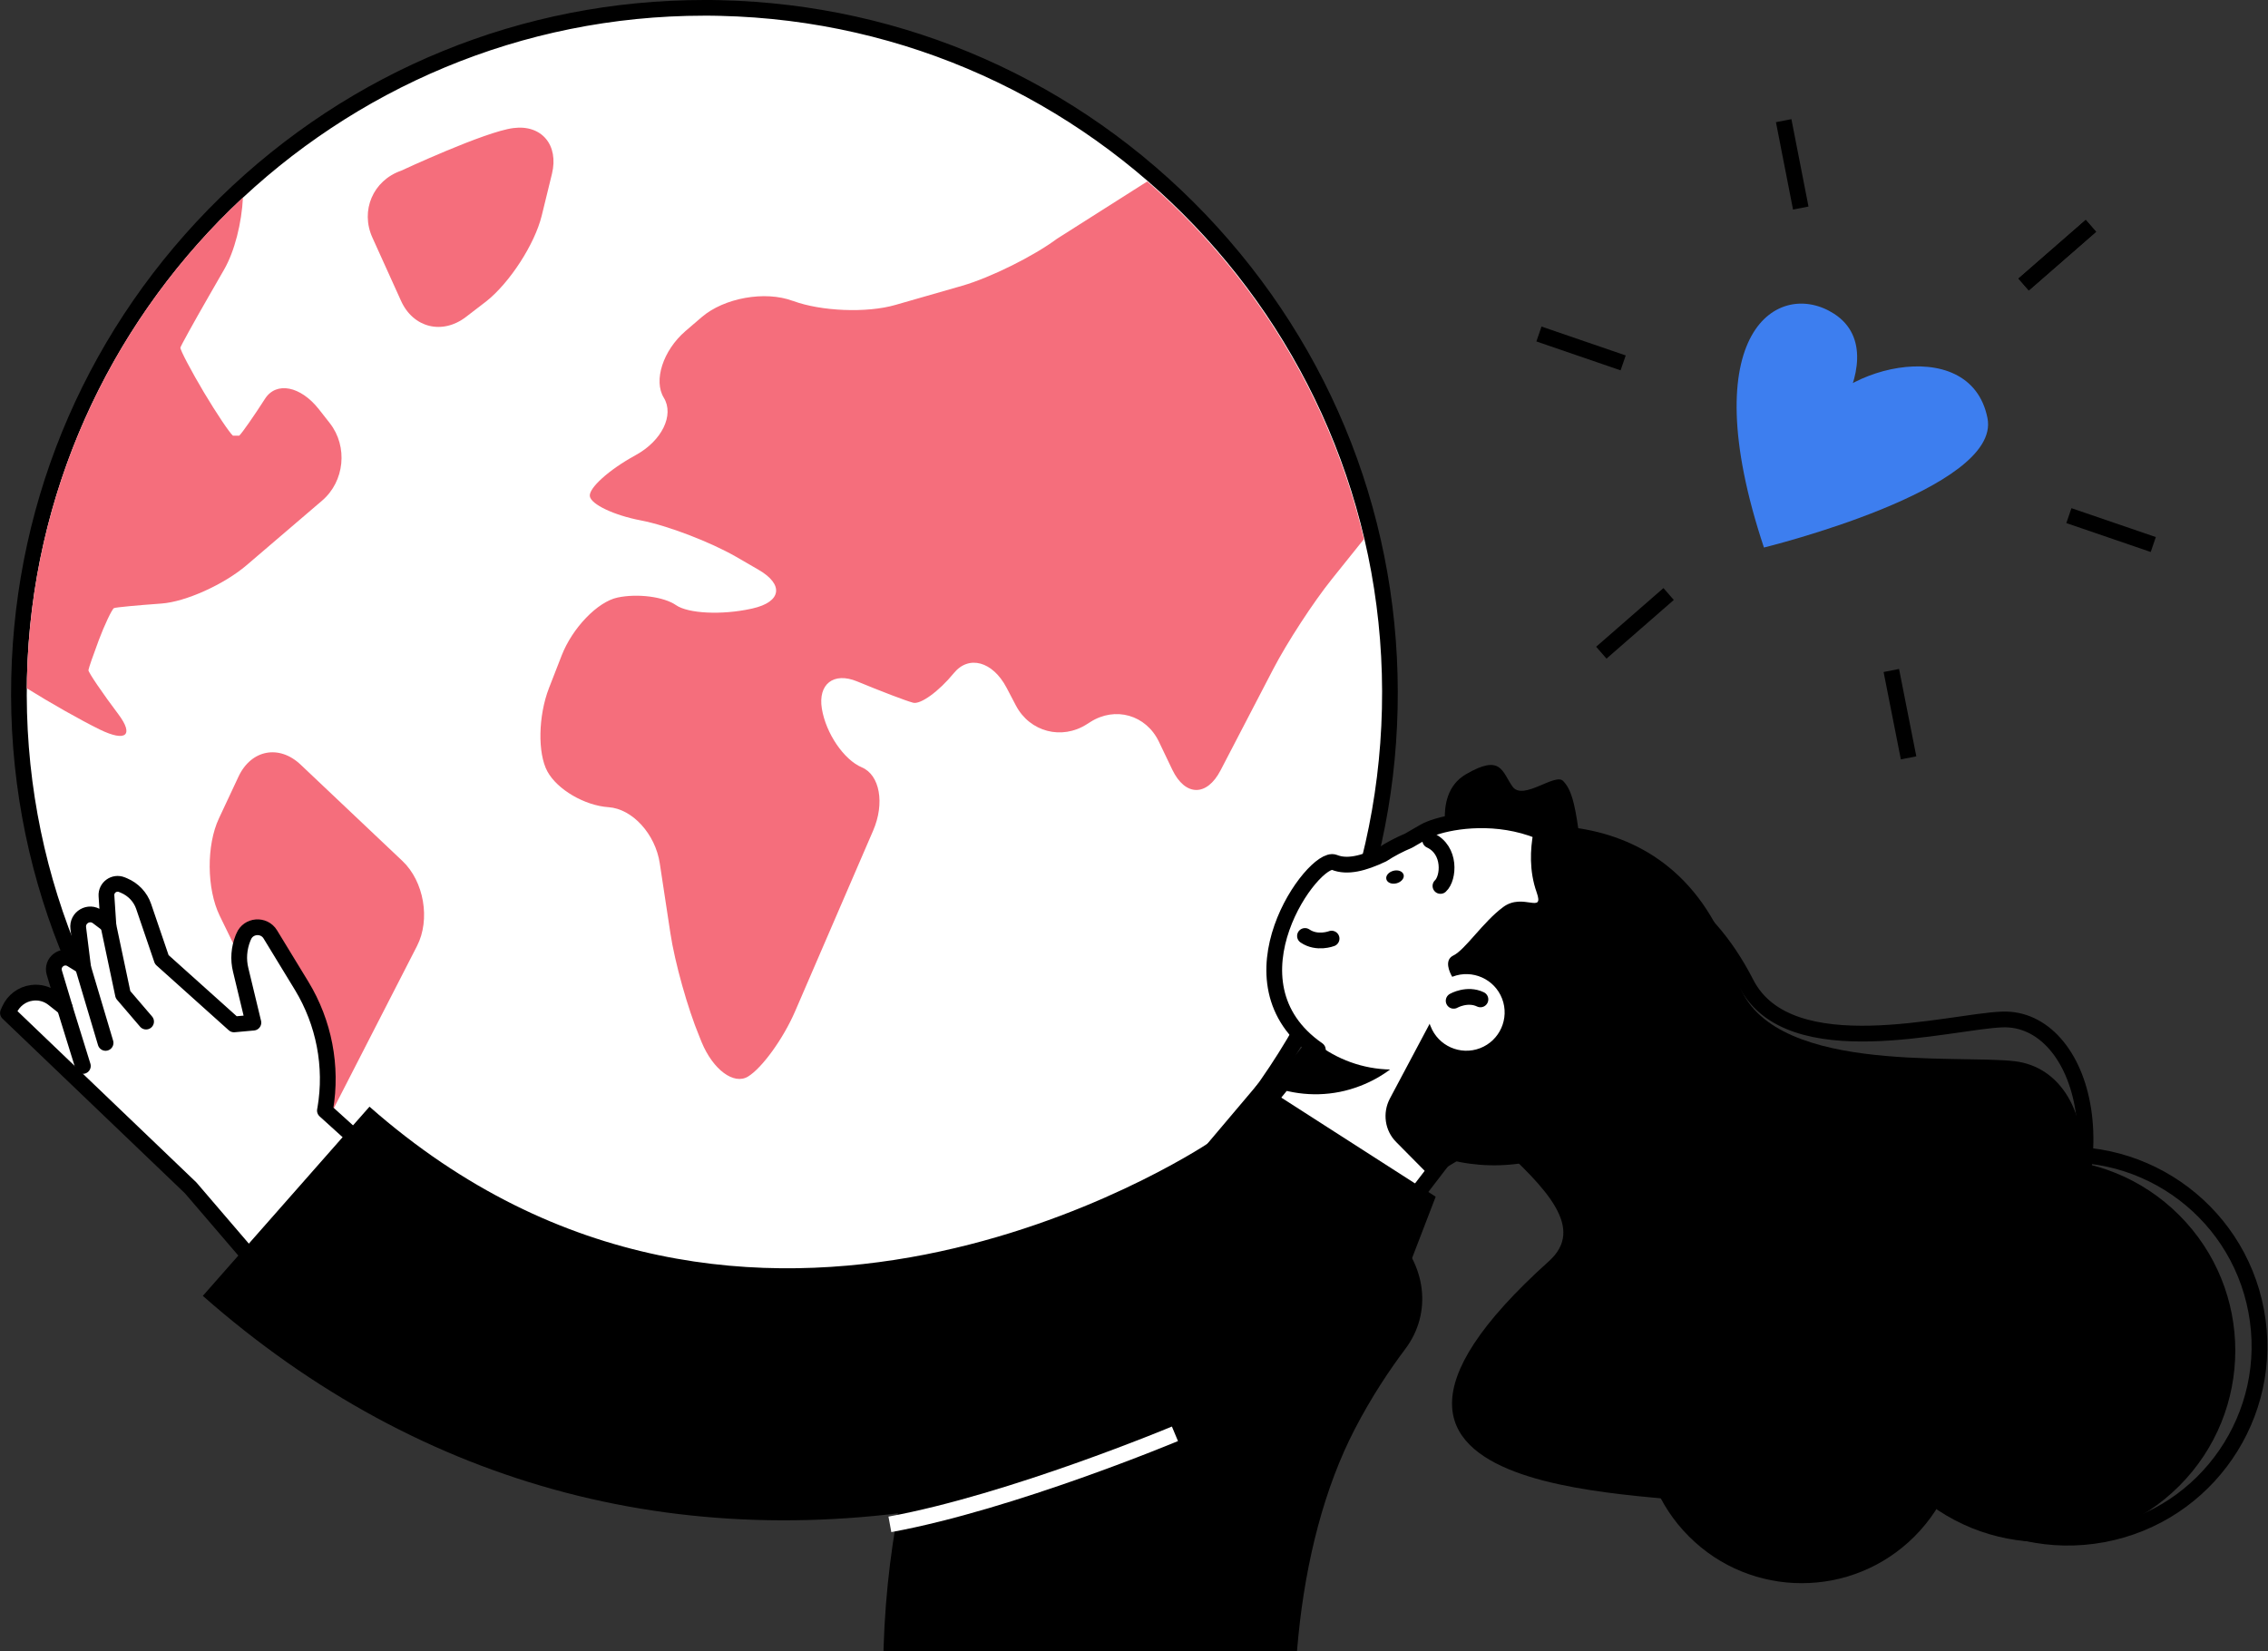 <svg width="309" height="225" viewBox="0 0 309 225" fill="none" xmlns="http://www.w3.org/2000/svg"><rect x="0" y="0" width="309" height="225" fill="#333333" stroke="none"/><g clip-path="url(#a)"><path d="M122.585 252.966L141.956 254.887C150.213 255.583 162.286 255.223 178.08 253.687C174.552 234.22 176.28 210.721 184.585 194.711C186.865 190.319 189.289 186.694 191.45 183.814C195.17 178.893 194.354 172.197 189.481 167.636L159.526 139.553C157.486 141.209 109.48 180.79 122.585 252.966Z" fill="black"/><path d="M95.99 187.871C95.27 187.871 94.55 187.871 93.853 187.847C42.367 186.671 1.442 143.825 2.618 92.339C3.171 67.808 13.18 44.861 30.774 27.675C48.344 10.513 71.483 1.08 95.942 1.08C96.662 1.08 97.382 1.08 98.126 1.104C123.017 1.68 146.228 11.929 163.486 29.98C180.744 48.054 189.937 71.697 189.361 96.612C188.809 121.143 178.8 144.113 161.182 161.275C143.612 178.414 120.449 187.871 95.99 187.871Z" fill="white"/><path d="M95.939 2.136C96.659 2.136 97.379 2.136 98.099 2.16C148.985 3.312 189.454 45.678 188.278 96.564C187.126 146.754 145.937 186.767 95.987 186.767C95.291 186.767 94.57 186.767 93.874 186.743C42.964 185.59 2.495 143.249 3.671 92.363C4.824 42.197 46.013 2.136 95.939 2.136ZM95.939 0C71.192 0 47.789 9.553 30.003 26.907C12.216 44.285 2.087 67.52 1.535 92.315C0.335 144.377 41.74 187.703 93.802 188.903C94.522 188.927 95.243 188.927 95.963 188.927C120.71 188.927 144.136 179.374 161.923 162.02C179.733 144.641 189.862 121.407 190.414 96.612C190.99 71.433 181.701 47.502 164.251 29.212C146.801 10.969 123.326 0.6 98.147 0.024C97.403 0 96.659 0 95.939 0Z" fill="black"/><path d="M131.104 38.932L121.983 41.549C118.095 42.677 111.83 42.413 108.037 40.997H108.013C104.221 39.581 98.628 40.589 95.58 43.229L93.371 45.125C90.323 47.765 89.003 51.87 90.443 54.198C91.883 56.55 90.179 60.055 86.627 61.999L86.507 62.071C82.954 64.015 80.194 66.512 80.362 67.616C80.53 68.72 83.65 70.208 87.299 70.904C90.947 71.6 96.804 73.857 100.308 75.873L103.333 77.625C106.837 79.641 106.477 82.018 102.517 82.906L102.301 82.954C98.34 83.818 93.756 83.602 92.099 82.45C90.443 81.297 86.843 80.841 84.13 81.418C81.418 81.994 77.986 85.546 76.522 89.314L74.793 93.755C73.329 97.523 73.233 102.636 74.577 105.108C75.921 107.581 79.666 109.765 82.906 109.981C86.147 110.197 89.291 113.629 89.891 117.638L91.331 127.119C91.931 131.128 93.708 137.44 95.268 141.185L95.604 142.025C97.164 145.769 99.996 147.858 101.917 146.681C103.837 145.505 106.717 141.521 108.325 137.8L118.959 113.173C120.567 109.453 119.871 105.588 117.422 104.556C114.974 103.524 112.526 99.924 111.974 96.563C111.422 93.203 113.582 91.523 116.774 92.843C119.967 94.163 123.399 95.483 124.407 95.747C125.415 96.011 127.912 94.211 129.952 91.715C131.992 89.219 135.233 90.107 137.129 93.683L138.425 96.155C140.321 99.732 144.666 100.86 148.074 98.676L148.53 98.388C151.939 96.203 156.139 97.403 157.891 101.052L159.716 104.868C161.468 108.517 164.42 108.565 166.292 104.964L173.469 91.163C175.341 87.562 178.918 82.066 181.462 78.897L185.831 73.448C181.318 54.246 170.781 37.276 156.307 24.723L144.018 32.524C140.825 34.9 134.993 37.804 131.104 38.932Z" fill="#F56E7C"/><path d="M16.154 97.355C14.018 94.523 12.001 91.57 12.05 91.306C12.073 91.042 12.722 89.194 13.466 87.202C14.21 85.21 15.266 82.977 15.53 82.857C15.818 82.737 18.722 82.473 22.011 82.233C25.299 81.993 30.508 79.641 33.58 77.025L43.877 68.216C46.95 65.599 47.43 60.847 44.933 57.654L43.445 55.758C40.949 52.59 37.636 51.941 36.1 54.342C34.564 56.742 32.98 58.998 32.596 59.358C32.596 59.358 32.596 59.358 32.092 59.358C31.732 59.358 31.732 59.358 31.732 59.358C31.276 58.974 29.5 56.334 27.795 53.478C26.091 50.621 24.507 47.621 24.579 47.357C24.651 47.093 26.355 43.997 28.371 40.492L30.508 36.772C31.972 34.251 32.932 30.363 33.1 26.907C15.506 43.3 4.273 66.487 3.672 92.362C3.672 92.843 3.672 93.299 3.648 93.779C6.889 95.795 10.897 98.075 13.634 99.419C17.162 101.123 18.266 100.187 16.154 97.355Z" fill="#F56E7C"/><path d="M40.972 104.197C38.044 101.413 34.228 102.133 32.499 105.805L29.835 111.494C28.107 115.142 28.155 121.119 29.931 124.767L31.323 127.624C33.099 131.272 34.564 134.345 34.612 134.465C34.66 134.585 34.564 138.233 34.444 142.266L34.276 148.026C34.156 152.059 34.972 157.603 36.1 160.34C37.228 163.076 39.652 162.356 41.501 158.756L56.814 128.896C58.663 125.296 57.774 120.087 54.822 117.303L40.972 104.197Z" fill="#F56E7C"/><path d="M73.807 29.379L75.199 23.69C76.159 19.754 73.783 16.946 69.942 17.45C66.078 17.93 54.653 23.258 54.653 23.258C50.836 24.578 49.06 28.683 50.74 32.379L54.629 40.972C56.285 44.669 60.269 45.653 63.486 43.181L66.27 41.044C69.438 38.524 72.847 33.292 73.807 29.379Z" fill="#F56E7C"/><path d="M211.874 114.205C202.225 113.077 193.152 117.061 187.127 124.022C189.719 123.638 192.384 123.566 195.072 123.878C213.386 126.014 226.3 144.4 223.899 164.947C223.755 166.099 223.587 167.203 223.371 168.307C230.548 163.723 235.733 155.97 236.813 146.681C238.709 130.575 227.524 116.029 211.874 114.205Z" fill="black"/><path d="M198.936 123.951C204.457 118.935 226.155 111.014 237.917 133.985C243.774 145.41 265.664 139.145 272.817 138.905C283.906 138.521 290.147 159.236 275.745 177.694C271.617 182.998 255.151 200.881 250.158 199.44C245.166 198 197.424 208.802 223.467 172.437C230.188 163.052 201.912 155.923 190.415 139.505C188.447 136.697 191.423 130.768 198.936 123.951Z" stroke="black" stroke-width="2.147" stroke-miterlimit="10" stroke-linecap="round" stroke-linejoin="round"/><path d="M195.527 115.91C202.944 111.518 229.179 106.789 236.668 133.336C240.388 146.538 266.432 143.633 274.497 144.594C287.002 146.106 288.85 169.269 268.208 186.479C262.279 191.423 239.428 207.649 234.22 205.249C228.987 202.849 172.892 206.137 211.033 171.837C220.874 162.98 190.99 150.498 182.157 131.008C180.669 127.72 185.446 121.911 195.527 115.91Z" fill="black"/><path d="M296.902 202.465C307.091 192.276 307.091 175.756 296.902 165.567C286.713 155.377 270.193 155.377 260.004 165.567C249.815 175.756 249.815 192.276 260.004 202.465C270.193 212.654 286.713 212.654 296.902 202.465Z" fill="black"/><path d="M286.534 209.065C300.698 206.421 310.038 192.795 307.393 178.63C304.749 164.465 291.123 155.126 276.958 157.77C262.793 160.414 253.454 174.04 256.098 188.205C258.742 202.37 272.369 211.709 286.534 209.065Z" stroke="black" stroke-width="2.147" stroke-miterlimit="10" stroke-linecap="round" stroke-linejoin="round"/><path d="M260.832 209.35C269.315 200.867 269.315 187.113 260.832 178.63C252.349 170.147 238.595 170.147 230.112 178.63C221.629 187.113 221.629 200.867 230.112 209.35C238.595 217.833 252.349 217.833 260.832 209.35Z" fill="black"/><path d="M189.603 167.156L167.641 156.379L183.459 136.889L201.581 151.554L189.603 167.156Z" fill="white" stroke="black" stroke-width="2.147" stroke-miterlimit="10" stroke-linecap="round" stroke-linejoin="round"/><path d="M214.808 121.935C214.808 121.935 200.31 121.767 198.846 119.007C197.382 116.246 194.813 108.397 199.686 105.517C204.558 102.661 204.63 105.157 206.071 107.173C207.487 109.166 211.879 105.277 212.959 106.405C214.064 107.533 214.52 109.334 215.048 113.006C215.552 116.678 214.808 121.935 214.808 121.935Z" fill="black"/><path d="M191.261 154.843C196.445 157.003 202.518 157.243 208.279 155.035C219.896 150.57 225.585 137.921 221.528 126.567C214.879 107.941 197.261 111.445 194.069 113.294C193.325 113.726 192.605 114.134 191.909 114.542C190.66 115.07 189.46 115.694 188.356 116.414C185.764 117.638 183.556 118.214 181.779 117.494C179.043 116.414 166.25 133.816 179.547 143.033" fill="white"/><path d="M191.261 154.843C196.445 157.003 202.518 157.243 208.279 155.035C219.896 150.57 225.585 137.921 221.528 126.567C214.879 107.941 197.261 111.445 194.069 113.294C193.325 113.726 192.605 114.134 191.909 114.542C190.66 115.07 189.46 115.694 188.356 116.414C185.764 117.638 183.556 118.214 181.779 117.494C179.043 116.414 166.25 133.816 179.547 143.033" stroke="black" stroke-width="2.147" stroke-miterlimit="10" stroke-linecap="round" stroke-linejoin="round"/><path d="M226.926 126.231C224.046 118.718 217.613 113.557 210.148 111.829C211.444 113.581 212.524 115.502 213.316 117.614C218.789 131.896 210.196 148.482 194.114 154.65C193.226 154.986 192.314 155.298 191.426 155.562C197.571 159.091 205.299 159.883 212.572 157.099C225.198 152.274 231.631 138.448 226.926 126.231Z" fill="black"/><path d="M204.795 123.591C207.508 121.574 210.436 124.647 209.356 121.574C207.292 115.766 210.004 109.669 210.004 109.669C222.317 115.478 219.989 139.241 219.989 139.241L200.427 157.051L194.906 160.339L190.226 155.61C188.665 154.05 188.329 151.65 189.361 149.682L194.786 139.481C194.81 139.601 194.858 139.721 194.906 139.817C195.938 142.505 198.963 143.849 201.651 142.817C204.339 141.785 205.683 138.76 204.651 136.072C203.619 133.384 200.595 132.04 197.906 133.072C197.882 133.072 197.882 133.096 197.858 133.096C197.474 132.448 196.73 130.816 198.003 130.191C199.611 129.423 202.059 125.607 204.795 123.591Z" fill="black"/><path d="M181.419 127.887C181.419 127.887 179.451 128.655 177.795 127.527" stroke="black" stroke-width="2.147" stroke-miterlimit="10" stroke-linecap="round" stroke-linejoin="round"/><path d="M198.051 136.36C198.051 136.36 199.899 135.304 201.699 136.168" stroke="black" stroke-width="2.147" stroke-miterlimit="10" stroke-linecap="round" stroke-linejoin="round"/><path d="M194.859 114.494C197.716 115.814 197.404 119.655 196.252 120.711" stroke="black" stroke-width="2.147" stroke-miterlimit="10" stroke-linecap="round" stroke-linejoin="round"/><path d="M190.275 120.35C189.627 120.518 189.003 120.278 188.883 119.798C188.763 119.318 189.195 118.814 189.843 118.646C190.491 118.478 191.116 118.718 191.236 119.198C191.356 119.654 190.924 120.182 190.275 120.35Z" fill="black"/><path d="M179.26 142.097L174.195 148.338C177.724 149.418 181.636 149.394 185.333 147.954C186.821 147.378 188.165 146.634 189.389 145.722C185.693 145.65 182.14 144.353 179.26 142.097Z" fill="black"/><path d="M162.816 157.82L171.481 147.571L195.604 163.053L186.075 187.824L162.816 157.82Z" fill="black"/><path d="M59.821 165.403L44.267 151.313L44.315 151.073C45.299 145.288 44.147 139.336 41.099 134.319L36.826 127.31C35.962 125.894 33.826 126.062 33.202 127.598L33.106 127.814C32.554 129.206 32.434 130.719 32.794 132.159L34.522 139.336L31.882 139.576L22.041 130.743L19.568 123.494C19.136 122.222 18.152 121.189 16.904 120.661L16.616 120.541C15.56 120.109 14.432 120.925 14.504 122.054L14.768 126.038L13.303 124.934C12.127 124.046 10.471 125.006 10.663 126.47L11.311 131.679L9.751 130.719C8.503 129.951 6.991 131.127 7.399 132.519L8.839 137.319L7.255 136.071C6.439 135.423 5.382 135.135 4.35 135.279C3.006 135.447 1.83 136.335 1.278 137.583L1.086 138.016L25.977 161.85L41.411 179.853" fill="white"/><path d="M59.821 165.403L44.267 151.313L44.315 151.073C45.299 145.288 44.147 139.336 41.099 134.319L36.826 127.31C35.962 125.894 33.826 126.062 33.202 127.598L33.106 127.814C32.554 129.206 32.434 130.719 32.794 132.159L34.522 139.336L31.882 139.576L22.041 130.743L19.568 123.494C19.136 122.222 18.152 121.189 16.904 120.661L16.616 120.541C15.56 120.109 14.432 120.925 14.504 122.054L14.768 126.038L13.303 124.934C12.127 124.046 10.471 125.006 10.663 126.47L11.311 131.679L9.751 130.719C8.503 129.951 6.991 131.127 7.399 132.519L8.839 137.319L7.255 136.071C6.439 135.423 5.382 135.135 4.35 135.279C3.006 135.447 1.83 136.335 1.278 137.583L1.086 138.016L25.977 161.85L41.411 179.853" stroke="black" stroke-width="2.147" stroke-miterlimit="10" stroke-linecap="round" stroke-linejoin="round"/><path d="M19.902 139.193L16.758 135.521L14.766 126.087" fill="white"/><path d="M19.902 139.193L16.758 135.521L14.766 126.087" stroke="black" stroke-width="2.147" stroke-miterlimit="10" stroke-linecap="round" stroke-linejoin="round"/><path d="M11.287 131.703L14.383 142.096" stroke="black" stroke-width="2.147" stroke-miterlimit="10" stroke-linecap="round" stroke-linejoin="round"/><path d="M8.84 137.344L11.288 145.241" stroke="black" stroke-width="2.147" stroke-miterlimit="10" stroke-linecap="round" stroke-linejoin="round"/><path d="M161.905 195.551C175.203 190.007 183.484 184.486 184.012 184.102L174.411 169.868L164.857 155.61C162.313 157.291 102.114 196.391 50.34 150.786L27.633 176.565C57.492 202.872 94.169 212.473 133.702 204.336C144.455 202.104 154.056 198.816 161.905 195.551Z" fill="black"/><path d="M160.079 195.359C160.079 195.359 137.876 204.648 121.242 207.696" stroke="white" stroke-width="2.147"/><path d="M240.324 74.601C240.324 74.601 272.68 66.68 270.784 56.983C268.408 44.91 248.893 50.31 246.469 58.399C244.021 66.488 259.407 48.894 249.877 42.749C242.437 37.949 230.483 45.006 240.324 74.601Z" fill="#3D7EEF"/><path d="M284.874 30.772L275.705 38.765" stroke="black" stroke-width="2.147"/><path d="M284.874 30.772L275.705 38.765" stroke="black" stroke-width="2.147"/><path d="M243.014 16.441L245.342 28.347" stroke="black" stroke-width="2.147"/><path d="M209.672 45.509L221.145 49.446" stroke="black" stroke-width="2.147"/><path d="M218.17 88.93L227.339 80.936" stroke="black" stroke-width="2.147"/><path d="M260.032 103.26L257.68 91.355" stroke="black" stroke-width="2.147"/><path d="M293.37 74.193L281.873 70.256" stroke="black" stroke-width="2.147"/></g><defs><clipPath id="a"><rect width="308.917" height="255.583" fill="white"/></clipPath></defs></svg>